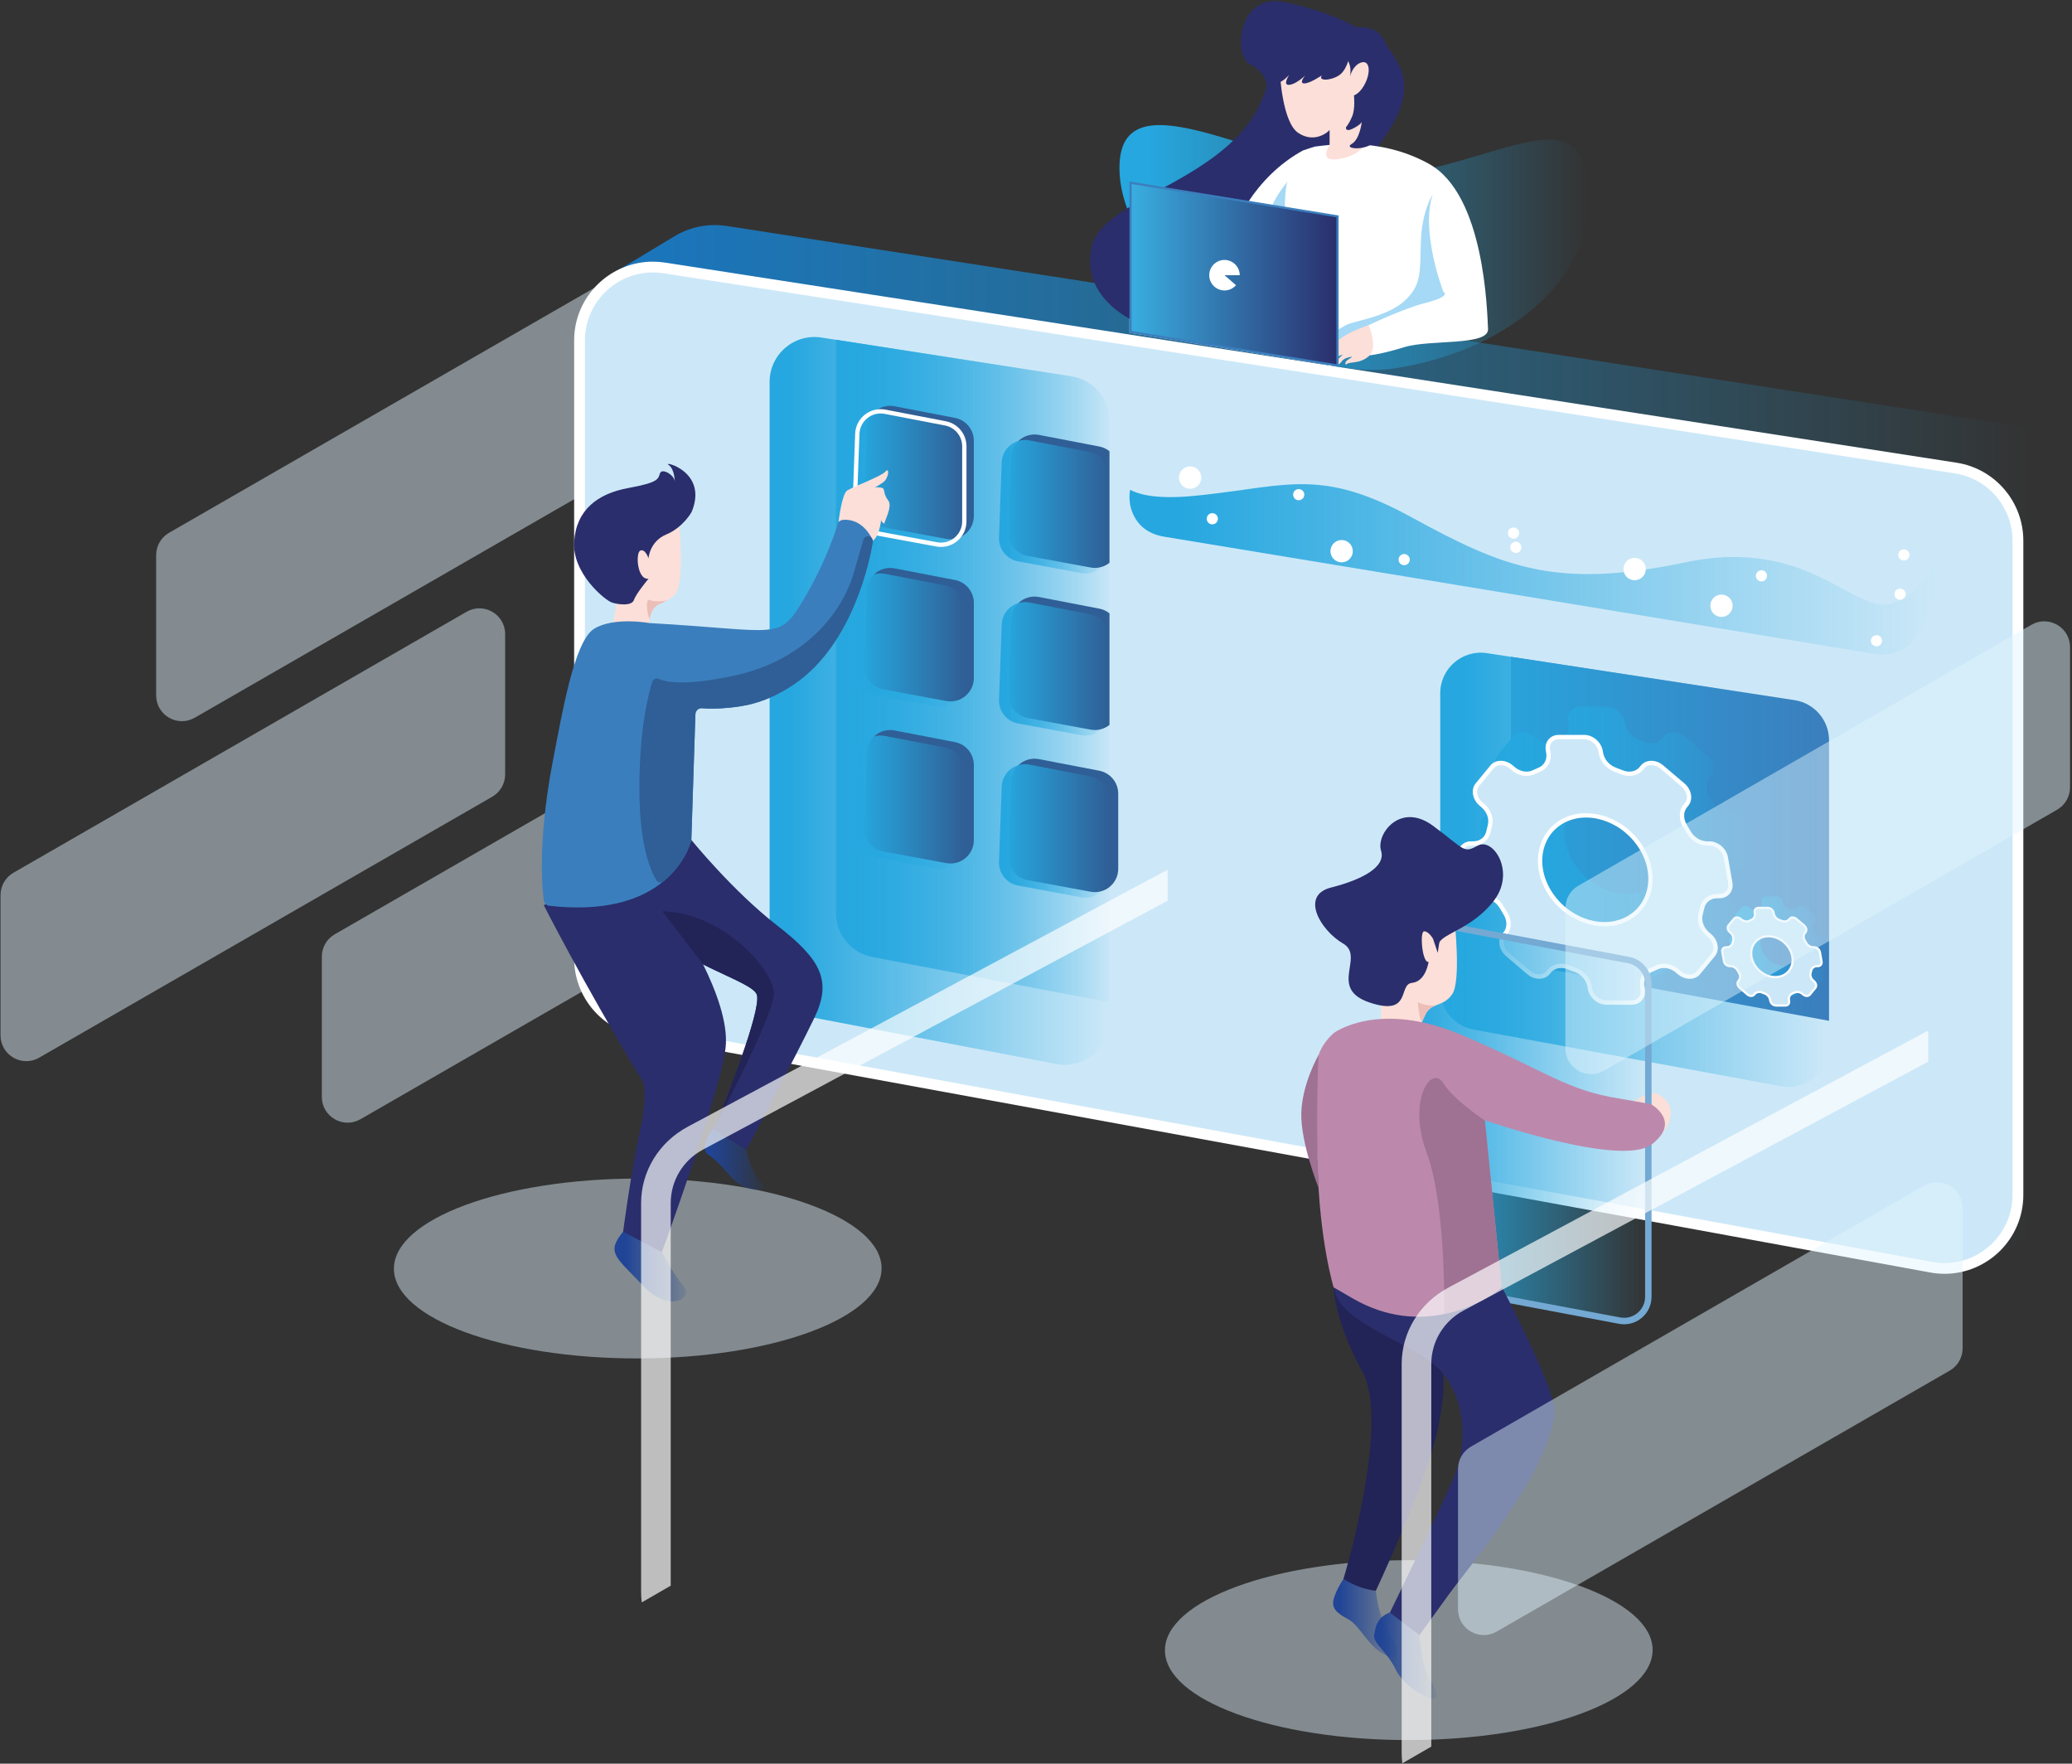 <svg height="817" viewBox="0 0 960 817" width="960" xmlns="http://www.w3.org/2000/svg" xmlns:xlink="http://www.w3.org/1999/xlink"><rect x="0" y="0" width="960" height="817" fill="#333333" stroke="none"/><linearGradient id="a" x1="3.494%" x2="107.905%" y1="50%" y2="50%"><stop offset="0" stop-color="#1b75ba"/><stop offset=".891" stop-color="#26a7df" stop-opacity="0"/></linearGradient><linearGradient id="b"><stop offset=".061" stop-color="#26a7df"/><stop offset=".998" stop-color="#28aae1" stop-opacity="0"/></linearGradient><linearGradient id="c" x1="0%" x2="100%" xlink:href="#b" y1="50%" y2="50%"/><linearGradient id="d" x1="-0%" x2="100%" xlink:href="#b" y1="50%" y2="50%"/><linearGradient id="e" x1=".001%" x2="100.001%" xlink:href="#b" y1="49.998%" y2="49.998%"/><linearGradient id="f"><stop offset=".061" stop-color="#26a7df"/><stop offset=".998" stop-color="#26a7df" stop-opacity="0"/></linearGradient><linearGradient id="g" x1="0%" x2="100%" xlink:href="#f" y1="50%" y2="50%"/><linearGradient id="h" x1="0%" x2="100%" xlink:href="#b" y1="50%" y2="50%"/><linearGradient id="i" x1="0%" x2="99.999%" xlink:href="#b" y1="49.999%" y2="49.999%"/><linearGradient id="j" x1=".001%" x2="100%" xlink:href="#b" y1="50%" y2="50%"/><linearGradient id="k" x1="0%" x2="99.999%" xlink:href="#b" y1="49.999%" y2="49.999%"/><linearGradient id="l" x1=".001%" x2="100%" xlink:href="#b" y1="50%" y2="50%"/><linearGradient id="m" x1="0%" x2="99.999%" xlink:href="#b" y1="49.999%" y2="49.999%"/><linearGradient id="n" x1=".001%" x2="100%" xlink:href="#b" y1="49.999%" y2="49.999%"/><linearGradient id="o" x1="0%" x2="100%" xlink:href="#f" y1="50%" y2="50%"/><linearGradient id="p"><stop offset=".112" stop-color="#204496"/><stop offset=".998" stop-color="#204496" stop-opacity="0"/></linearGradient><linearGradient id="q" x1=".003%" x2="100.002%" xlink:href="#p" y1="50.001%" y2="50.001%"/><linearGradient id="r" x1="-.001%" x2="99.999%" xlink:href="#p" y1="50%" y2="50%"/><linearGradient id="s" x1=".001%" x2="99.999%" xlink:href="#p" y1="50%" y2="50%"/><linearGradient id="t" x1="-.003%" x2="99.999%" xlink:href="#p" y1="50%" y2="50%"/><linearGradient id="u" x1="-0%" x2="99.999%" xlink:href="#b" y1="50%" y2="50%"/><linearGradient id="v" x1="0%" x2="100%" xlink:href="#f" y1="50%" y2="50%"/><linearGradient id="w" x1="-0%" x2="100%" y1="50%" y2="50%"><stop offset="0" stop-color="#39aee1"/><stop offset="1" stop-color="#2a2e6c"/></linearGradient><g fill="none"><g fill="#e1f3fc" opacity=".46" transform="translate(0 124)"><path d="m300.176 87.586-209.936 120.888c-7.957 4.582-17.891-1.161-17.891-10.343v-64.982c0-4.269 2.28-8.213 5.979-10.343l209.936-120.888c7.957-4.582 17.891 1.161 17.891 10.343v64.982c.001 4.269-2.279 8.213-5.979 10.343z"/><path d="m228.07 245.073-209.936 120.888c-7.957 4.582-17.891-1.161-17.891-10.343v-64.982c0-4.269 2.28-8.213 5.979-10.343l209.936-120.888c7.957-4.582 17.891 1.161 17.891 10.343v64.982c0 4.269-2.28 8.213-5.979 10.343z"/><path d="m376.936 273.581-209.936 120.887c-7.957 4.582-17.891-1.161-17.891-10.343v-64.982c0-4.269 2.28-8.213 5.979-10.343l209.936-120.888c7.957-4.582 17.891 1.161 17.891 10.343v64.982c0 4.27-2.28 8.213-5.979 10.344z"/><ellipse cx="295.623" cy="463.527" rx="112.972" ry="41.659" transform="matrix(1 -.001 .001 1 -.602 .385)"/><ellipse cx="652.911" cy="640.205" rx="112.972" ry="41.659" transform="matrix(1 -.001 .001 1 -.832 .849)"/></g><g transform="translate(266 104)"><path d="m669.154 93.385-598.336-92.69c-8.46-1.31-16.6.386-23.437 4.223-.632.355-1.252.73-1.861 1.121l-28.643 17.258 13.674 1.92c-1.213 3.632-1.88 7.526-1.88 11.598v286.205c0 17.648 12.609 32.775 29.969 35.954l598.026 109.486-1.105 11.531 24.77-14.949c11.623-6.026 19.778-18.151 19.778-32.479v-303.058c.001-18.026-13.141-33.36-30.955-36.12z" fill="url(#a)"/><g transform="translate(0 17)"><path d="m634.975 466.575c-2.063 0-4.152-.191-6.208-.567l-598.336-109.543c-16.177-2.962-27.919-17.048-27.919-33.494v-286.205c0-18.78 15.243-34.06 33.978-34.06 1.754 0 3.533.138 5.286.41l598.336 92.69c16.71 2.588 28.839 16.74 28.839 33.649v303.057c-.001 18.783-15.242 34.063-33.976 34.063z" fill="#cce8f8"/><path d="m36.494 5.207c1.624 0 3.272.128 4.899.38l598.336 92.69c7.437 1.152 14.23 4.934 19.127 10.648s7.594 13.006 7.594 20.531v303.057c0 17.403-14.12 31.562-31.475 31.562-1.913 0-3.85-.177-5.758-.526l-598.336-109.543c-14.99-2.744-25.869-15.796-25.869-31.035v-286.205c0-17.4 14.121-31.557 31.48-31.559zm-.004-5c-19.781.002-36.478 16.075-36.478 36.559v286.205c0 17.648 12.609 32.775 29.969 35.953l598.336 109.542c2.244.411 4.469.608 6.659.608 19.717 0 36.475-16.021 36.475-36.562v-303.056c0-18.026-13.142-33.361-30.956-36.12l-598.336-92.69c-1.911-.296-3.802-.439-5.669-.439z" fill="#fff"/></g></g><g transform="translate(667 302)"><path d="m180.43 40.92v129.96l-132-24.32c-8.92-1.65-15.39-9.42-15.39-18.49v-125.81l131.43 20.08c9.18 1.41 15.96 9.3 15.96 18.58z" fill="#3b7ebd"/><path d="m180.43 40.92v141.78c0 11.75-10.65 20.61-22.21 18.49l-142.54-26.27c-8.92-1.64-15.39-9.41-15.39-18.48v-137.3c0-11.51 10.25-20.32 21.63-18.58l11.12 1.7 131.43 20.08c9.18 1.41 15.96 9.3 15.96 18.58z" fill="url(#c)"/><g transform="translate(8 25)"><path d="m137.924 68.648-2.071-11.748c-.713-4.042-4.567-7.318-8.608-7.318l-2.813.968c-3.06 0-4.327-2.882-5.919-5.743-.518-.931-1.061-1.848-1.627-2.752-1.752-2.797-1.773-6.075.013-8.244l.602-.731c2.354-2.858 1.537-7.491-1.825-10.349l-9.772-8.307c-3.362-2.858-7.995-2.858-10.349 0l-.602.731c-1.786 2.169-4.966 2.726-7.986 1.467-.975-.407-1.96-.788-2.953-1.142-3.052-1.088-5.444-3.799-5.983-6.859l-.182-1.031c-.713-4.042-4.567-7.318-8.608-7.318h-11.749c-4.042 0-6.74 3.276-6.027 7.318l.182 1.031c.539 3.06-.897 5.77-3.564 6.859-.868.354-1.718.735-2.55 1.142-2.575 1.259-5.951.703-8.503-1.466l-.86-.731c-3.362-2.858-7.995-2.858-10.349 0l-3.421 4.154-3.421 4.154c-2.354 2.858-1.537 7.491 1.825 10.349l.86.731c2.551 2.169 3.686 5.447 2.92 8.244-.247.904-.466 1.821-.656 2.752-.584 2.86-2.957 4.774-6.017 4.774h-1.031c-4.042 0-6.74 3.276-6.028 7.318l2.071 11.748c.713 4.042 4.567 7.318 8.608 7.318h1.031c3.06 0 6.108 1.914 7.701 4.774.518.931 1.061 1.849 1.627 2.752 1.752 2.797 1.773 6.075-.013 8.244l-.602.731c-2.354 2.858-1.537 7.491 1.825 10.349l4.886 4.154 4.886 4.154c3.362 2.858 7.995 2.858 10.349 0l.602-.731c1.787-2.169 4.966-2.725 7.985-1.467.975.406 1.959.787 2.952 1.141 3.052 1.088 5.444 3.799 5.984 6.859l.182 1.032c.713 4.042 4.567 7.318 8.608 7.318h11.749c4.042 0 6.74-3.276 6.027-7.318l-.182-1.032c-.54-3.06.897-5.771 3.565-6.859.868-.354 1.719-.735 2.55-1.142 2.575-1.259 5.951-.702 8.503 1.467l.859.731c3.362 2.858 7.995 2.858 10.349 0l6.842-8.307c2.354-2.858 1.537-7.491-1.825-10.349l-.86-.731c-2.551-2.169-3.686-5.447-2.92-8.244.247-.904.466-1.821.656-2.752.584-2.86 2.957-4.775 6.017-4.775h1.031c4.043 0 6.742-3.277 6.029-7.318zm-38.973-.852c-.106 2.958-.79 5.718-1.959 8.17-.673 1.413-1.502 2.728-2.48 3.916-.979 1.187-2.106 2.247-3.356 3.17-2.171 1.602-4.724 2.772-7.572 3.399-1.56.343-3.206.528-4.928.528-1.721 0-3.432-.184-5.114-.528-3.069-.627-6.035-1.798-8.771-3.399-1.575-.923-3.076-1.983-4.474-3.17-1.398-1.189-2.69-2.503-3.861-3.916-2.034-2.452-3.692-5.212-4.84-8.169-.63-1.622-1.109-3.301-1.413-5.022s-.416-3.4-.358-5.022c.105-2.959.789-5.717 1.959-8.17.673-1.413 1.501-2.728 2.48-3.916.978-1.188 2.106-2.248 3.356-3.171 2.171-1.602 4.723-2.772 7.572-3.399 1.56-.344 3.207-.528 4.928-.528 1.722 0 3.433.185 5.115.528 3.068.627 6.034 1.798 8.769 3.399 1.575.922 3.076 1.983 4.474 3.171 1.397 1.189 2.689 2.503 3.861 3.916 2.035 2.454 3.691 5.212 4.841 8.17.629 1.621 1.108 3.3 1.412 5.022.304 1.721.417 3.4.359 5.021z" fill="url(#d)"/><g transform="translate(0 13)"><path d="m69.271 124.421c-3.572 0-6.992-2.912-7.624-6.492l-.182-1.031c-.601-3.41-3.203-6.404-6.632-7.627-.964-.344-1.941-.721-2.903-1.122-1.179-.491-2.383-.74-3.58-.74-2.262 0-4.237.885-5.562 2.493l-.603.731c-.945 1.147-2.374 1.778-4.024 1.779-1.718 0-3.46-.677-4.905-1.905l-9.772-8.307c-2.941-2.502-3.704-6.518-1.699-8.952l.601-.73c2.065-2.506 2.101-6.2.09-9.411-.558-.89-1.097-1.801-1.602-2.708-1.788-3.212-5.153-5.288-8.574-5.288h-1.031c-3.572 0-6.992-2.912-7.624-6.492l-2.071-11.748c-.296-1.679.075-3.241 1.046-4.397.944-1.126 2.364-1.747 3.997-1.747h1.031c3.504 0 6.315-2.24 6.996-5.574.187-.91.402-1.814.642-2.688.88-3.213-.391-6.852-3.237-9.271l-.859-.73c-2.942-2.502-3.705-6.518-1.7-8.952l6.843-8.308c.945-1.147 2.374-1.779 4.024-1.779 1.718 0 3.46.677 4.905 1.905l.859.731c1.797 1.527 3.994 2.369 6.188 2.368 1.219 0 2.363-.257 3.401-.765.813-.398 1.65-.772 2.488-1.114 3.111-1.269 4.787-4.467 4.171-7.958l-.182-1.031c-.296-1.68.075-3.242 1.046-4.398.944-1.126 2.364-1.747 3.997-1.747h11.749c3.572 0 6.992 2.912 7.623 6.491l.183 1.032c.601 3.41 3.203 6.404 6.631 7.626.966.344 1.942.722 2.904 1.123 1.179.492 2.383.741 3.581.741 2.262 0 4.236-.886 5.562-2.494l.603-.731c.944-1.147 2.373-1.779 4.024-1.779 1.717 0 3.459.677 4.904 1.905l9.772 8.307c2.942 2.502 3.705 6.518 1.7 8.952l-.602.73c-2.064 2.506-2.1 6.201-.089 9.411.561.896 1.099 1.806 1.6 2.707 1.789 3.213 5.155 5.289 8.575 5.289h1.031c3.572 0 6.992 2.912 7.624 6.492l2.071 11.748c.296 1.679-.075 3.241-1.046 4.397-.944 1.126-2.364 1.747-3.997 1.747h-1.031c-3.505 0-6.316 2.24-6.997 5.574-.182.892-.397 1.797-.642 2.689-.879 3.211.392 6.85 3.238 9.269l.859.73c2.942 2.502 3.705 6.519 1.7 8.952l-6.842 8.307c-.945 1.147-2.375 1.779-4.025 1.779-1.718 0-3.459-.677-4.904-1.905l-.86-.731c-1.796-1.527-3.993-2.368-6.188-2.368-1.218 0-2.361.257-3.4.765-.811.396-1.647.771-2.488 1.114-3.112 1.27-4.788 4.468-4.172 7.959l.182 1.031c.296 1.68-.075 3.241-1.046 4.398-.944 1.126-2.364 1.746-3.997 1.746h-11.749zm-9.415-86.706c-1.75 0-3.479.186-5.143.551-2.94.647-5.615 1.849-7.951 3.571-1.325.978-2.514 2.102-3.534 3.34-1.019 1.235-1.896 2.622-2.61 4.121-1.256 2.635-1.947 5.517-2.056 8.565-.062 1.722.063 3.481.373 5.231.308 1.747.801 3.5 1.465 5.211 1.17 3.012 2.854 5.854 5.003 8.445 1.214 1.466 2.554 2.825 3.983 4.04 1.427 1.212 2.979 2.312 4.615 3.271 2.896 1.695 5.949 2.877 9.076 3.517 1.779.363 3.567.548 5.314.548 1.753 0 3.483-.186 5.143-.551 2.941-.647 5.617-1.849 7.951-3.571 1.323-.977 2.513-2.1 3.534-3.338 1.02-1.24 1.897-2.627 2.61-4.123 1.256-2.631 1.947-5.513 2.056-8.565.062-1.721-.063-3.48-.373-5.23-.308-1.746-.801-3.498-1.464-5.209-1.172-3.014-2.854-5.856-5.004-8.447-1.219-1.47-2.559-2.829-3.982-4.039-1.427-1.213-2.98-2.314-4.617-3.272-2.894-1.694-5.946-2.877-9.074-3.516-1.78-.366-3.569-.55-5.315-.55z" fill="#cce8f8"/><path d="m58.978 2.419c3.057 0 6.097 2.594 6.639 5.665l.182 1.032c.663 3.759 3.521 7.054 7.281 8.395.951.339 1.912.711 2.855 1.104 1.301.543 2.635.818 3.965.818 2.529 0 4.838-1.042 6.334-2.859l.602-.731c.752-.913 1.907-1.415 3.253-1.415 1.481 0 2.993.592 4.257 1.667l9.772 8.307c2.529 2.15 3.236 5.539 1.577 7.554l-.602.731c-2.343 2.844-2.407 6.996-.164 10.577.547.873 1.077 1.769 1.574 2.663 1.962 3.524 5.671 5.802 9.448 5.802h1.031c3.057 0 6.097 2.594 6.639 5.665l2.071 11.748c.244 1.384-.05 2.656-.826 3.581-.752.896-1.899 1.389-3.231 1.389h-1.031c-3.993 0-7.198 2.562-7.977 6.375-.18.88-.39 1.763-.626 2.624-.981 3.585.414 7.626 3.554 10.296l.86.731c2.529 2.15 3.236 5.539 1.576 7.554l-6.842 8.307c-.752.912-1.907 1.415-3.253 1.415-1.481 0-2.993-.592-4.257-1.667l-.859-.731c-1.977-1.681-4.405-2.606-6.837-2.606-1.371 0-2.663.292-3.839.867-.791.387-1.608.752-2.427 1.086-3.558 1.451-5.479 5.091-4.779 9.058l.182 1.032c.244 1.384-.05 2.656-.826 3.581-.752.896-1.899 1.389-3.231 1.389h-11.749c-3.057 0-6.097-2.594-6.639-5.665l-.182-1.032c-.663-3.759-3.521-7.054-7.282-8.395-.952-.34-1.912-.711-2.854-1.103-1.301-.542-2.635-.818-3.965-.818-2.529 0-4.838 1.042-6.334 2.858l-.602.731c-.752.912-1.907 1.415-3.253 1.415-1.48 0-2.992-.592-4.257-1.667l-4.886-4.154-4.886-4.154c-2.529-2.15-3.236-5.538-1.576-7.554l.602-.731c2.343-2.844 2.407-6.996.164-10.577-.547-.874-1.077-1.77-1.575-2.664-1.962-3.524-5.671-5.801-9.448-5.801h-1.031c-3.057 0-6.097-2.594-6.639-5.665l-2.071-11.748c-.244-1.384.049-2.655.826-3.581.752-.896 1.899-1.389 3.232-1.389h1.031c3.993 0 7.198-2.562 7.977-6.374.18-.88.39-1.763.626-2.624.982-3.585-.413-7.626-3.554-10.296l-.86-.731c-2.529-2.15-3.236-5.539-1.576-7.554l3.421-4.154 3.421-4.154c.752-.912 1.907-1.415 3.253-1.415 1.481 0 2.992.592 4.257 1.667l.86.731c1.977 1.681 4.405 2.606 6.837 2.606 1.372 0 2.664-.292 3.84-.867.79-.386 1.607-.752 2.427-1.086 3.558-1.451 5.478-5.091 4.779-9.058l-.182-1.031c-.244-1.384.05-2.656.826-3.581.752-.896 1.899-1.389 3.232-1.389zm9.414 86.706c1.824 0 3.627-.193 5.358-.574 3.079-.678 5.881-1.938 8.329-3.744 1.389-1.026 2.638-2.206 3.713-3.509 1.071-1.302 1.993-2.757 2.74-4.326 1.314-2.756 2.039-5.77 2.153-8.961.063-1.789-.067-3.619-.388-5.439-.319-1.81-.83-3.626-1.517-5.398-1.209-3.114-2.947-6.048-5.165-8.723-1.254-1.512-2.635-2.912-4.105-4.163-1.472-1.251-3.073-2.385-4.759-3.373-2.989-1.75-6.145-2.972-9.38-3.633-1.847-.377-3.703-.568-5.515-.568-1.823 0-3.625.193-5.358.575-3.078.677-5.88 1.936-8.33 3.743-1.392 1.027-2.641 2.208-3.712 3.508-1.072 1.301-1.994 2.757-2.742 4.327-1.315 2.758-2.039 5.773-2.152 8.96-.064 1.79.066 3.62.387 5.44.319 1.81.83 3.626 1.518 5.399 1.209 3.114 2.947 6.048 5.164 8.721 1.252 1.511 2.634 2.912 4.107 4.164 1.471 1.25 3.072 2.384 4.758 3.372 2.989 1.749 6.145 2.972 9.381 3.633 1.847.378 3.702.569 5.515.569m-9.414-88.706h-11.749c-4.042 0-6.74 3.276-6.028 7.318l.182 1.031c.54 3.06-.897 5.77-3.564 6.859-.868.354-1.718.735-2.55 1.141-.911.445-1.922.664-2.962.664-1.899 0-3.892-.728-5.541-2.13l-.86-.731c-1.681-1.429-3.68-2.143-5.552-2.143-1.873 0-3.62.714-4.797 2.143l-3.421 4.154-3.421 4.154c-2.354 2.858-1.537 7.491 1.825 10.349l.86.731c2.551 2.169 3.686 5.447 2.92 8.244-.247.903-.466 1.821-.656 2.752-.584 2.86-2.957 4.774-6.017 4.774h-1.031c-4.042 0-6.74 3.276-6.028 7.318l2.071 11.748c.713 4.042 4.567 7.318 8.608 7.318h1.031c3.06 0 6.108 1.914 7.701 4.774.518.931 1.061 1.849 1.627 2.752 1.752 2.797 1.773 6.075-.013 8.244l-.602.731c-2.354 2.858-1.537 7.491 1.825 10.349l4.886 4.154 4.886 4.154c1.681 1.429 3.68 2.143 5.552 2.143 1.873 0 3.619-.714 4.797-2.143l.602-.731c1.155-1.402 2.891-2.13 4.79-2.13 1.039 0 2.127.218 3.195.663.975.406 1.959.787 2.952 1.141 3.052 1.088 5.444 3.799 5.984 6.859l.182 1.032c.713 4.042 4.567 7.318 8.608 7.318h11.749c4.042 0 6.74-3.276 6.027-7.318l-.182-1.032c-.54-3.06.897-5.771 3.565-6.859.868-.354 1.719-.735 2.55-1.141.911-.445 1.922-.663 2.961-.663 1.899 0 3.892.728 5.541 2.13l.859.731c1.681 1.429 3.68 2.143 5.553 2.143s3.62-.714 4.796-2.143l6.842-8.307c2.354-2.858 1.537-7.491-1.825-10.349l-.86-.731c-2.551-2.169-3.686-5.447-2.92-8.244.247-.904.466-1.821.656-2.752.584-2.86 2.957-4.775 6.017-4.775h1.031c4.042 0 6.74-3.276 6.027-7.318l-2.071-11.748c-.713-4.042-4.567-7.318-8.608-7.318h-1.031c-3.06 0-6.108-1.914-7.701-4.775-.518-.931-1.061-1.848-1.627-2.751-1.752-2.797-1.773-6.075.013-8.244l.602-.731c2.354-2.858 1.537-7.491-1.825-10.349l-9.772-8.307c-1.681-1.429-3.68-2.143-5.552-2.143-1.873 0-3.62.714-4.797 2.143l-.602.731c-1.155 1.402-2.891 2.13-4.79 2.13-1.04 0-2.127-.218-3.195-.664-.975-.407-1.96-.788-2.953-1.142-3.052-1.088-5.444-3.799-5.983-6.859l-.182-1.031c-.709-4.042-4.563-7.318-8.605-7.318zm9.414 86.706c-1.721 0-3.432-.184-5.114-.527-3.069-.627-6.034-1.798-8.771-3.399-1.575-.923-3.076-1.983-4.474-3.17-1.398-1.189-2.69-2.503-3.861-3.916-2.034-2.452-3.692-5.212-4.84-8.169-.63-1.622-1.109-3.301-1.413-5.022-.303-1.721-.416-3.4-.358-5.022.105-2.959.789-5.717 1.959-8.17.673-1.413 1.501-2.728 2.48-3.916.978-1.188 2.106-2.248 3.356-3.171 2.171-1.602 4.723-2.772 7.572-3.399 1.56-.343 3.207-.528 4.928-.528 1.722 0 3.433.185 5.115.528 3.068.627 6.034 1.798 8.769 3.399 1.575.922 3.076 1.983 4.474 3.171 1.397 1.189 2.689 2.503 3.861 3.916 2.035 2.453 3.691 5.212 4.841 8.17.629 1.621 1.108 3.3 1.412 5.022.303 1.721.416 3.401.359 5.021-.106 2.958-.79 5.718-1.959 8.17-.673 1.413-1.502 2.728-2.48 3.916-.979 1.187-2.106 2.247-3.356 3.17-2.171 1.602-4.724 2.772-7.572 3.399-1.559.343-3.205.527-4.928.527z" fill="#fff"/></g></g><g transform="translate(130 113)"><path d="m51.265 25.484-.766-4.346c-.264-1.495-1.689-2.707-3.184-2.707l-1.041.358c-1.132 0-1.601-1.066-2.19-2.124-.192-.344-.392-.684-.602-1.018-.648-1.035-.656-2.247.005-3.05l.223-.27c.871-1.057.568-2.771-.675-3.828l-3.615-3.073c-1.244-1.057-2.958-1.057-3.828 0l-.223.27c-.661.802-1.837 1.008-2.954.543-.361-.15-.725-.291-1.093-.422-1.129-.403-2.014-1.405-2.213-2.537l-.067-.382c-.264-1.495-1.689-2.707-3.184-2.707h-4.346c-1.495 0-2.493 1.212-2.23 2.707l.067.382c.2 1.132-.332 2.135-1.319 2.537-.321.131-.636.272-.943.422-.953.466-2.202.26-3.146-.542l-.318-.27c-1.244-1.057-2.958-1.057-3.828 0l-1.266 1.537-1.266 1.537c-.871 1.057-.568 2.771.675 3.828l.318.27c.944.802 1.364 2.015 1.08 3.05-.092.334-.173.674-.243 1.018-.216 1.058-1.094 1.766-2.226 1.766h-.381c-1.495 0-2.493 1.212-2.23 2.707l.766 4.346c.264 1.495 1.689 2.707 3.184 2.707h.381c1.132 0 2.26.708 2.849 1.766.192.344.393.684.602 1.018.648 1.035.656 2.247-.005 3.05l-.223.27c-.871 1.057-.568 2.771.675 3.828l1.807 1.537 1.808 1.537c1.244 1.057 2.958 1.057 3.828 0l.223-.27c.661-.802 1.837-1.008 2.954-.543.361.15.725.291 1.092.422 1.129.403 2.014 1.405 2.214 2.537l.067.382c.264 1.495 1.689 2.707 3.184 2.707h4.346c1.495 0 2.493-1.212 2.23-2.707l-.067-.382c-.2-1.132.332-2.135 1.319-2.537.321-.131.636-.272.943-.422.953-.466 2.202-.26 3.145.543l.318.27c1.244 1.057 2.958 1.057 3.828 0l2.531-3.073c.871-1.057.569-2.771-.675-3.828l-.318-.27c-.944-.802-1.364-2.015-1.08-3.05.092-.334.173-.674.243-1.018.216-1.058 1.094-1.766 2.226-1.766h.381c1.499-.002 2.497-1.214 2.233-2.71zm-14.417-.315c-.039 1.094-.292 2.115-.725 3.022-.249.523-.556 1.009-.917 1.449-.362.439-.779.831-1.242 1.173-.803.592-1.748 1.026-2.801 1.258-.577.127-1.186.195-1.823.195s-1.27-.068-1.892-.195c-1.135-.232-2.232-.665-3.245-1.258-.583-.341-1.138-.734-1.655-1.173-.517-.44-.995-.926-1.428-1.449-.753-.907-1.366-1.928-1.791-3.022-.233-.6-.41-1.221-.523-1.858s-.154-1.258-.133-1.858c.039-1.095.292-2.115.725-3.022.249-.523.555-1.009.917-1.449s.779-.832 1.241-1.173c.803-.592 1.747-1.026 2.801-1.257.577-.127 1.186-.195 1.823-.195s1.27.068 1.892.195c1.135.232 2.232.665 3.244 1.257.583.341 1.138.733 1.655 1.173s.995.926 1.428 1.449c.753.908 1.366 1.928 1.791 3.022.233.6.41 1.221.522 1.858.115.637.157 1.259.136 1.858z" fill="url(#e)"/><g transform="translate(0 5)"><path d="m25.868 45.796c-1.262 0-2.469-1.029-2.692-2.294l-.067-.382c-.229-1.307-1.227-2.453-2.538-2.921-.359-.128-.715-.267-1.067-.413-.452-.188-.914-.284-1.374-.284-.877 0-1.644.345-2.158.97l-.223.271c-.325.394-.818.61-1.389.61-.604 0-1.219-.239-1.729-.674l-3.615-3.073c-1.035-.88-1.311-2.283-.613-3.129l.223-.271c.8-.97.816-2.396.043-3.633-.206-.327-.401-.659-.59-.997-.684-1.228-1.974-2.021-3.285-2.021h-.381c-1.262 0-2.469-1.029-2.692-2.294l-.767-4.346c-.103-.583.024-1.123.358-1.521.324-.387.814-.6 1.379-.6h.382c1.36 0 2.451-.871 2.716-2.167.067-.332.146-.661.235-.984.338-1.238-.147-2.637-1.238-3.563l-.318-.271c-1.035-.88-1.31-2.284-.613-3.13l2.531-3.073c.324-.394.818-.611 1.389-.611.604 0 1.219.239 1.729.674l.318.271c.688.585 1.53.907 2.373.907.471 0 .914-.1 1.316-.296.298-.146.602-.282.913-.409 1.208-.493 1.859-1.733 1.621-3.087l-.067-.381c-.103-.583.024-1.123.358-1.521.324-.387.814-.6 1.379-.6h4.347c1.262 0 2.469 1.029 2.692 2.294l.067.381c.229 1.307 1.226 2.454 2.537 2.921.358.128.715.266 1.068.413.452.188.915.284 1.375.284.876 0 1.643-.345 2.157-.97l.223-.27c.325-.394.818-.611 1.389-.611.604 0 1.219.239 1.729.674l3.615 3.073c1.035.88 1.31 2.284.613 3.129l-.223.271c-.8.97-.816 2.396-.043 3.633.206.327.401.658.59.996.684 1.229 1.974 2.022 3.285 2.022h.381c1.262 0 2.469 1.029 2.692 2.294l.767 4.346c.103.583-.024 1.123-.358 1.521-.324.387-.814.6-1.379.6h-.382c-1.36 0-2.451.871-2.716 2.167-.067.332-.146.661-.235.984-.338 1.237.148 2.636 1.238 3.563l.318.271c1.035.88 1.311 2.283.613 3.129l-2.531 3.073c-.324.394-.817.61-1.389.61-.604 0-1.219-.238-1.729-.673l-.318-.271c-.688-.585-1.53-.907-2.374-.907-.471 0-.913.1-1.314.296-.299.146-.603.282-.913.409-1.21.493-1.861 1.734-1.622 3.087l.067.382c.103.583-.024 1.122-.358 1.521-.324.387-.814.6-1.38.6h-4.346zm-3.482-32.075c-.656 0-1.307.069-1.931.207-1.104.242-2.11.694-2.99 1.343-.5.369-.947.792-1.331 1.257-.385.468-.715.99-.982 1.553-.472.989-.732 2.072-.773 3.22-.022.644.024 1.304.141 1.962.114.652.299 1.31.549 1.952.438 1.128 1.067 2.191 1.871 3.16.457.551.958 1.059 1.49 1.51.533.454 1.114.866 1.727 1.224 1.083.635 2.226 1.077 3.396 1.316.668.136 1.338.205 1.991.205.656 0 1.307-.069 1.931-.207 1.105-.243 2.111-.695 2.99-1.344.497-.366.945-.789 1.331-1.257.384-.468.715-.989.982-1.552.472-.989.732-2.072.773-3.22.022-.644-.024-1.304-.141-1.962-.116-.657-.301-1.314-.549-1.952-.438-1.128-1.067-2.191-1.871-3.16-.453-.547-.954-1.056-1.489-1.511-.53-.451-1.111-.862-1.727-1.224-1.085-.635-2.228-1.077-3.397-1.315-.668-.136-1.338-.205-1.991-.205z" fill="#cce8f8"/><path d="m22.061 1.053c1.013 0 2.02.861 2.2 1.881l.067.382c.261 1.481 1.385 2.779 2.862 3.306.351.125.699.26 1.043.404.513.214 1.04.322 1.567.322 1.014 0 1.941-.42 2.544-1.152l.222-.27c.228-.277.584-.429 1.003-.429.479 0 .992.202 1.406.555l3.615 3.073c.814.692 1.066 1.805.551 2.431l-.223.27c-.925 1.123-.957 2.817-.08 4.216.2.32.392.644.576.974.771 1.385 2.232 2.28 3.723 2.28h.381c1.013 0 2.02.861 2.2 1.881l.766 4.346c.077.435-.012.83-.249 1.113-.228.271-.582.421-.996.421h-.381c-1.604 0-2.892 1.031-3.206 2.566-.066.321-.142.642-.228.954-.39 1.423.159 3.023 1.397 4.076l.318.27c.814.692 1.066 1.805.551 2.431l-2.531 3.073c-.307.373-.76.429-1.003.429-.486 0-.985-.197-1.406-.555l-.318-.27c-.778-.662-1.736-1.026-2.698-1.026-.547 0-1.063.117-1.535.347-.287.14-.584.273-.882.395-1.432.584-2.207 2.046-1.926 3.637l.067.381c.077.435-.012.83-.249 1.112-.228.271-.582.421-.996.421h-4.346c-1.013 0-2.02-.861-2.2-1.881l-.067-.382c-.261-1.481-1.385-2.779-2.862-3.306-.351-.125-.699-.26-1.043-.403-.513-.214-1.04-.322-1.567-.322-1.014 0-1.941.42-2.544 1.152l-.223.27c-.307.373-.76.429-1.003.429-.479 0-.991-.202-1.406-.555l-1.808-1.537-1.807-1.537c-.814-.692-1.066-1.805-.551-2.431l.223-.27c.925-1.122.957-2.817.08-4.216-.2-.32-.392-.644-.576-.974-.771-1.385-2.232-2.28-3.722-2.28h-.381c-1.013 0-2.02-.861-2.2-1.881l-.766-4.346c-.077-.435.012-.83.249-1.113.228-.271.582-.421.996-.421h.381c1.604 0 2.892-1.031 3.206-2.566.066-.321.142-.642.228-.954.39-1.423-.159-3.023-1.397-4.076l-.318-.27c-.814-.692-1.066-1.805-.551-2.431l1.266-1.537 1.266-1.537c.307-.373.76-.429 1.003-.429.486 0 .985.197 1.406.555l.318.271c.778.662 1.736 1.026 2.698 1.026.547 0 1.064-.117 1.535-.347.288-.141.584-.273.882-.395 1.432-.584 2.206-2.046 1.926-3.637l-.067-.382c-.077-.435.012-.83.249-1.113.228-.271.582-.421.996-.421h4.345m3.482 32.078c.694 0 1.379-.074 2.038-.219 1.175-.259 2.245-.74 3.18-1.43.531-.392 1.009-.843 1.42-1.342.41-.498.762-1.055 1.048-1.654.502-1.052.778-2.201.822-3.418.024-.68-.025-1.376-.147-2.067-.121-.686-.314-1.374-.575-2.046-.458-1.178-1.115-2.288-1.953-3.299-.473-.571-.995-1.1-1.55-1.572-.556-.473-1.161-.901-1.798-1.274-1.13-.662-2.324-1.124-3.549-1.374-.7-.143-1.404-.216-2.092-.216-.693 0-1.379.074-2.038.219-1.175.258-2.244.739-3.18 1.429-.532.392-1.01.844-1.419 1.342-.41.497-.763 1.054-1.048 1.654-.502 1.053-.778 2.203-.821 3.417-.024.68.025 1.376.147 2.067.121.686.314 1.375.575 2.046.457 1.178 1.114 2.288 1.953 3.298.473.571.995 1.1 1.551 1.573.556.472 1.16.9 1.797 1.274 1.13.662 2.325 1.124 3.55 1.374.697.145 1.401.218 2.089.218m-3.482-33.076h-4.346c-1.495 0-2.493 1.212-2.23 2.707l.067.382c.2 1.132-.332 2.135-1.319 2.537-.321.131-.635.272-.943.422-.337.165-.711.245-1.096.245-.703 0-1.44-.269-2.05-.788l-.318-.27c-.622-.529-1.361-.793-2.054-.793s-1.339.264-1.774.793l-1.266 1.537-1.266 1.537c-.871 1.057-.568 2.771.675 3.828l.318.27c.944.802 1.364 2.015 1.08 3.05-.092.334-.173.674-.243 1.018-.216 1.058-1.094 1.766-2.226 1.766h-.381c-1.495 0-2.493 1.212-2.23 2.707l.766 4.346c.264 1.495 1.689 2.707 3.184 2.707h.381c1.132 0 2.26.708 2.849 1.766.192.344.393.684.602 1.018.648 1.035.656 2.247-.005 3.05l-.223.27c-.871 1.057-.569 2.771.675 3.828l1.807 1.537 1.808 1.537c.622.529 1.361.793 2.054.793s1.339-.264 1.774-.793l.223-.27c.427-.518 1.07-.788 1.772-.788.385 0 .787.081 1.182.245.361.15.725.291 1.092.422 1.129.403 2.014 1.405 2.214 2.537l.067.382c.264 1.495 1.689 2.707 3.184 2.707h4.346c1.495 0 2.493-1.212 2.23-2.707l-.067-.382c-.2-1.132.332-2.135 1.319-2.537.321-.131.636-.272.943-.422.337-.165.711-.245 1.095-.245.703 0 1.44.269 2.05.788l.318.27c.622.529 1.361.793 2.054.793s1.339-.264 1.774-.793l2.531-3.073c.871-1.057.569-2.771-.675-3.828l-.318-.27c-.944-.802-1.364-2.015-1.08-3.05.092-.334.173-.674.243-1.018.216-1.058 1.094-1.766 2.226-1.766h.381c1.495 0 2.493-1.212 2.23-2.707l-.766-4.346c-.264-1.495-1.689-2.707-3.184-2.707h-.381c-1.132 0-2.26-.708-2.849-1.766-.192-.344-.392-.684-.602-1.018-.648-1.035-.656-2.247.005-3.05l.223-.27c.871-1.057.569-2.771-.675-3.828l-3.615-3.073c-.622-.529-1.361-.793-2.054-.793s-1.339.264-1.775.793l-.223.27c-.427.519-1.07.788-1.772.788-.385 0-.787-.081-1.182-.245-.361-.15-.725-.291-1.092-.422-1.129-.403-2.014-1.405-2.213-2.537l-.067-.382c-.262-1.497-1.687-2.709-3.182-2.709zm3.482 32.076c-.637 0-1.27-.068-1.892-.195-1.135-.232-2.232-.665-3.245-1.258-.583-.341-1.138-.734-1.655-1.173-.517-.44-.995-.926-1.428-1.449-.753-.907-1.366-1.928-1.79-3.022-.233-.6-.41-1.221-.523-1.858-.112-.637-.154-1.258-.132-1.858.039-1.095.292-2.115.725-3.022.249-.523.555-1.009.917-1.449s.779-.832 1.241-1.173c.803-.592 1.747-1.026 2.801-1.257.577-.127 1.186-.195 1.823-.195s1.27.068 1.892.195c1.135.232 2.232.665 3.244 1.257.583.341 1.138.733 1.655 1.173s.995.926 1.428 1.449c.753.908 1.366 1.928 1.791 3.022.233.6.41 1.221.522 1.858s.154 1.258.133 1.857c-.039 1.094-.292 2.115-.725 3.022-.249.523-.555 1.009-.917 1.449-.362.439-.779.831-1.242 1.173-.803.592-1.748 1.026-2.801 1.258-.576.128-1.185.196-1.822.196z" fill="#fff"/></g></g></g><g transform="translate(356.58 156.111)"><path d="m161.52 211.549v34.79c0 3.46-1.6 6.48-4.05 8.44v53.41l-109.87-20.97c-9.8-1.87-16.89-10.44-16.89-20.42v-265.51l109.15 16.92c10.13 1.57 17.61 10.29 17.61 20.55v164.35c2.49 2 4.05 5.07 4.05 8.44z" fill="url(#g)"/><path d="m157.47 38.759v277.57c0 13.05-11.88 22.87-24.7 20.43l-115.87-22.12c-9.8-1.87-16.9-10.45-16.9-20.43v-273.4c0-12.76 11.38-22.51 23.98-20.56l6.73 1.04 109.15 16.92c10.13 1.57 17.61 10.29 17.61 20.55z" fill="url(#h)"/></g><g transform="translate(395 187)"><path d="m19.471 1.191 27.952 5.38c5.094.98 8.775 5.438 8.775 10.625v34.797c0 6.763-6.135 11.869-12.786 10.64l-29.207-5.397c-5.276-.975-9.04-5.668-8.847-11.03l1.255-34.78c.24-6.634 6.34-11.49 12.858-10.235z" fill="#2f5f96"/><path d="m15.061 3.735 27.952 5.38c5.094.98 8.775 5.438 8.775 10.625v34.797c0 6.763-6.135 11.869-12.786 10.64l-29.207-5.397c-5.276-.975-9.04-5.668-8.847-11.03l1.255-34.78c.239-6.634 6.34-11.49 12.858-10.235z" fill="url(#i)" stroke="#fff" stroke-width="2"/></g><g transform="translate(462 201)"><path d="m52.05 8.03v51.67c-1.09.88-2.36 1.54-3.72 1.94-1.57.47-3.28.58-5.02.26l-29.21-5.39c-5.27-.98-9.04-5.67-8.84-11.03l1.25-34.78c.11-2.97 1.39-5.59 3.36-7.45 2.43-2.31 5.9-3.48 9.5-2.79l27.95 5.38c1.78.34 3.39 1.11 4.73 2.19z" fill="#2f5f96"/><path d="m14.959 3.006 27.952 5.38c5.094.98 8.775 5.438 8.775 10.625v34.797c0 6.763-6.135 11.869-12.786 10.64l-29.207-5.397c-5.276-.975-9.04-5.668-8.847-11.03l1.255-34.78c.239-6.633 6.34-11.489 12.858-10.235z" fill="url(#j)"/></g><g transform="translate(395 263)"><path d="m19.471.285 27.952 5.38c5.094.98 8.775 5.438 8.775 10.625v34.797c0 6.763-6.135 11.869-12.786 10.64l-29.207-5.397c-5.276-.975-9.04-5.668-8.847-11.03l1.255-34.78c.24-6.634 6.34-11.49 12.858-10.235z" fill="#2f5f96"/><path d="m15.061 2.829 27.952 5.38c5.094.98 8.775 5.438 8.775 10.625v34.797c0 6.763-6.135 11.869-12.786 10.64l-29.207-5.397c-5.276-.975-9.04-5.668-8.847-11.03l1.255-34.78c.239-6.634 6.34-11.49 12.858-10.235z" fill="url(#k)"/></g><g transform="translate(462 276)"><path d="m52.05 8.13v51.66c-1.09.88-2.36 1.55-3.73 1.95-1.56.47-3.27.58-5.01.26l-29.21-5.4c-5.27-.97-9.04-5.67-8.84-11.03l1.25-34.78c.11-2.97 1.39-5.58 3.36-7.45 2.43-2.31 5.9-3.48 9.5-2.78l27.95 5.38c1.78.34 3.39 1.11 4.73 2.19z" fill="#2f5f96"/><path d="m14.959 3.1 27.952 5.38c5.094.98 8.775 5.438 8.775 10.625v34.797c0 6.763-6.135 11.869-12.786 10.64l-29.207-5.397c-5.276-.975-9.04-5.668-8.847-11.03l1.255-34.78c.239-6.633 6.34-11.489 12.858-10.235z" fill="url(#l)"/></g><g transform="translate(395 338)"><path d="m19.471.379 27.952 5.38c5.094.98 8.775 5.438 8.775 10.625v34.797c0 6.763-6.135 11.869-12.786 10.64l-29.207-5.397c-5.276-.975-9.04-5.668-8.847-11.03l1.255-34.78c.24-6.633 6.34-11.489 12.858-10.235z" fill="#2f5f96"/><path d="m15.061 2.923 27.952 5.38c5.094.98 8.775 5.438 8.775 10.625v34.797c0 6.763-6.135 11.869-12.786 10.64l-29.207-5.397c-5.276-.975-9.04-5.668-8.847-11.03l1.255-34.78c.239-6.633 6.34-11.489 12.858-10.235z" fill="url(#m)"/></g><g transform="translate(462 351)"><path d="m56.1 16.66v34.79c0 3.46-1.6 6.48-4.05 8.44-1.09.88-2.36 1.54-3.72 1.94-1.57.47-3.28.58-5.02.26l-29.21-5.39c-5.27-.98-9.04-5.67-8.84-11.03l1.25-34.78c.11-2.98 1.39-5.6 3.37-7.46 2.43-2.3 5.9-3.47 9.49-2.78l27.95 5.38c1.78.34 3.39 1.11 4.73 2.19 2.49 2 4.05 5.07 4.05 8.44z" fill="#2f5f96"/><path d="m14.959 3.195 27.952 5.38c5.094.98 8.775 5.438 8.775 10.625v34.797c0 6.763-6.135 11.869-12.786 10.64l-29.207-5.397c-5.276-.975-9.04-5.668-8.847-11.03l1.255-34.78c.239-6.634 6.34-11.49 12.858-10.235z" fill="url(#n)"/></g><g transform="translate(523 201)"><path d="m374.43 73.9c-2.15 5.7-4.87 11.76-7.33 16.97-3.8 8.02-12.45 12.56-21.2 11.11l-329.45-54.35c-8.37-1.38-12.66-5.97-14.76-11.18-1.4-3.46-1.7-7.11-1.08-10.58 5 2.69 13.88 4.34 29.47 2.85 1.54-.15 3.04-.3 4.51-.46 39-4.25 54.82-12.35 96.05 10.17 42.79 23.37 67.17 33.72 127.3 21.05 60.14-12.66 79.73 28.08 98.58 17.96 9.54-5.12 14.26-11.75 16.61-17.05 2.47 3.99 3.02 8.98 1.3 13.51z" fill="url(#o)"/><path d="m374.43 73.9c-2.15 5.7-4.87 11.76-7.33 16.97-3.8 8.02-12.45 12.56-21.2 11.11l-329.45-54.35c-8.37-1.38-12.66-5.97-14.76-11.18-1.4-3.46-1.7-7.11-1.08-10.58 1.02-5.76 4.59-11.03 9.96-14.12l13.66-7.89c.38-.22.78-.42 1.19-.57 8.63-3.37 15.21-3.36 19.81-2.34 3.6.79 4.27 5.63 1.04 7.39-6.54 3.54-4.54 4.33-4.54 4.33s273.72 44.34 294.57 46.95c10.95 1.37 14.36-2.01 15.12-5.52.8-3.65 4.86-5.55 8.27-4.03 4.1 1.83 7.66 4.39 10.5 6.86 1.17 1.02 2.15 2.19 2.94 3.46 2.47 3.99 3.02 8.98 1.3 13.51z" fill="url(#o)"/><g fill="#fff"><circle cx="274.6" cy="79.606" r="5.175"/><circle cx="234.357" cy="62.612" r="5.175"/><circle cx="98.612" cy="54.328" r="5.175"/><circle cx="28.407" cy="20.231" r="5.175"/><ellipse cx="38.691" cy="39.337" rx="2.587" ry="2.589" transform="matrix(.236 -.972 .972 .236 -8.674 67.637)"/><ellipse cx="78.737" cy="28.177" rx="2.587" ry="2.589" transform="matrix(.236 -.972 .972 .236 32.753 98.027)"/><ellipse cx="127.607" cy="58.296" rx="2.587" ry="2.589" transform="matrix(.236 -.972 .972 .236 40.809 168.514)"/><ellipse cx="178.28" cy="46.008" rx="2.587" ry="2.589" transform="matrix(.236 -.972 .972 .236 91.449 208.368)"/><ellipse cx="179.332" cy="52.639" rx="2.587" ry="2.589" transform="matrix(.236 -.972 .972 .236 85.809 214.454)"/><ellipse cx="293.173" cy="65.861" rx="2.587" ry="2.589" transform="matrix(.236 -.972 .972 .236 159.902 335.168)"/><ellipse cx="346.483" cy="95.947" rx="2.587" ry="2.589" transform="matrix(.236 -.972 .972 .236 171.38 409.946)"/><ellipse cx="359.178" cy="56.205" rx="2.587" ry="2.589" transform="matrix(.236 -.972 .972 .236 219.692 391.931)"/><ellipse cx="357.417" cy="74.407" rx="2.587" ry="2.589" transform="matrix(.236 -.972 .972 .236 200.661 404.12)"/></g></g><g transform="translate(251 214)"><path d="m137.58 27.211s1.484-12.363 3.927-13.992 15.801-6.516 17.756-8.796c1.955-2.281 1.629 3.095-1.14 5.05s-3.747 2.281-3.747 2.281 2.932-.163 3.747.489c.814.652.208 2.769 2.384 5.538s-1.733 9.448-1.733 10.751c0 0-2.281-.652-1.303-3.421 0 0-.618 8.899-3.974 11.291s-13.293-4.287-13.293-4.287z" fill="#fcdfd8"/><g transform="translate(33 307)"><path d="m19.932 53.567s-7.044-13.9-15.224-3.999-3.115 11.818 9.048 24.849c12.163 13.032 24.326 6.081 18.75 0s-12.574-20.85-12.574-20.85z" fill="url(#q)"/><path d="m68.49 26.635c-4.778-4.561-7.167-16.724-7.167-16.724l-13.766-9.549c-6.381 7.392-5.565 12.372-3.61 13.458s3.909 2.606 11.077 10.643 18.244 6.733 13.466 2.172z" fill="url(#r)"/></g><path d="m126.337 257.445c-8.12 16.9-31.58 61.3-31.58 61.3l-14.99-9.46s.29-.71.81-1.99c0-.01 0-.01 0-.01 4-9.84 21.18-52.93 19.12-60.37-.97-3.49-10.51-7.11-21.67-12.54-1.01-.49-2.04-1-3.07-1.53-.07-.03-.13-.07-.2-.1 5.58 11.28 11.79 26.96 10.41 38.72-2.43 20.58-29.51 94.56-29.51 94.56l-17.95-9.46s3.29-25.8 7.92-47.28c4.63-21.47 0-24.15 0-24.15-27.1-45.03-44.7-79.86-44.7-79.86l39.34-14.16c-.9-27.59 29.04-16.03 29.04-16.03s19.2 23.7 39.78 39.65c20.59 15.941 25.37 25.821 17.25 42.71z" fill="#2a2e6c"/><path d="m107.567 246.976c-.85 10.47-26.2 58.84-26.99 60.35-.01-.01-.01-.02 0-.03 0-.01 0-.01 0-.01 4-9.84 21.18-52.93 19.12-60.37-.97-3.49-10.51-7.11-21.67-12.54-1.01-.49-2.04-1-3.07-1.53-8.89-11.26-19.08-24.75-19.08-24.75 28.89.87 52.56 28.24 51.69 38.88z" fill="#222357"/><path d="m63.272 24.765s-17.81-4.34-24.37 21.29c-1.57 6.133-2.605 11.06-3.279 15.024-.25.02-.462.431-.588 1.479-.55 4.561-2.383 14.769-2.383 14.769l5.092-.709v-.003l12.069.71s-.17-2.11.23-4.54c.24-1.47.69-3.05 1.51-4.36 1.69-2.71 3.25-2.39 6.52-4.26.93-.54 2-1.25 3.25-2.26 5.649-4.56 1.949-37.14 1.949-37.14z" fill="#fcdfd8"/><path d="m153.352 37.325c-1.08 6.61-8.68 46.84-36.44 65.65-12.85 8.7-22.84 10.16-30.46 10.91-5.47.54-9.64.41-12.2.2-.58-.05-1.13.08-1.6.35-.84.46-1.42 1.34-1.45 2.37l-.05 1.62-1.83 56.36c-.01.21-.04.41-.09.61-.5 1.89-3.61 12.15-14.73 20.35-9.71 7.16-25.53 12.76-51.05 9.84-1.43-.16-2.52-1.37-2.52-2.81 0 0-3.79-23.15 4.35-64.96 4.14-21.24 9.73-54.73 18.9-60.49 9.17-5.75 25.74-2.69 25.74-2.69 60.69 3.36 59.79 8.63 71.55-11.2 9.59-16.16 14.25-30.04 15.64-34.62.33-1.09 1.27-1.87 2.4-1.99 2.45-.24 6.86.13 10.8 4.66.96 1.1 1.9 2.45 2.77 4.1.28.53.37 1.15.27 1.74z" fill="#3b7ebd"/><path d="m69.466 23.137s-3.909 7.167-11.729 10.425c-7.819 3.258-8.263 11.077-8.263 11.077s-1.511-4.561-3.792-3.584-1.539 13.683 3.792 13.032c0 0-5.746 6.842-6.724 9.774s-6.842 2.281-10.099 1.303c-3.258-.977-18.617-13.585-17.64-28.245.977-14.661 10.798-22.252 25.133-24.859 14.335-2.606 13.683-4.235 14.661-6.842.977-2.606 6.842.977 6.842 3.91 0 0 0-5.864-2.932-7.819-2.932-1.954 18.57 2.932 10.751 21.828z" fill="#2a2e6c"/><path d="m58.072 64.165c-3.27 1.87-4.83 1.55-6.52 4.26-.82 1.31-1.27 2.89-1.51 4.36-1.21-1.83-2.24-9.92.04-8.84 1.98.94 5.52.61 7.99.22z" fill="#ebbeb8"/><path d="m153.082 35.585c-.009-.017-.017-.033-.026-.049-.918-1.732-3.5-1.422-4.043.462l-4.291 14.908c-5.59 19.42-23.24 41.19-55.82 48.14-22.241 4.744-31.219 3.011-34.677 1.433-1.201-.548-2.6.081-2.999 1.339-1.953 6.155-6.142 22.687-5.973 50.877.137 24.297 4.754 35.935 7.857 41.027.695 1.14 2.247 1.402 3.277.553 9.593-7.911 12.375-17.102 12.845-18.88.05-.2.08-.4.09-.61l1.827-56.36h.003l.05-1.62c.03-1.03.61-1.91 1.45-2.37.47-.27 1.02-.4 1.6-.35 2.56.21 6.73.34 12.2-.2 7.62-.75 17.61-2.21 30.46-10.91 27.76-18.81 35.36-59.04 36.44-65.65.1-.59.01-1.21-.27-1.74z" fill="#2f5f96"/></g><g transform="translate(602 378)"><g transform="translate(15 351)"><path d="m40.66 28.426s1.303 16.127 4.887 20.851 4.561 8.959 1.303 8.633-13.683-6.027-17.267-13.683-10.588-12.217-9.937-15.801c.652-3.584 1.14-10.099 11.403-11.403 10.262-1.303 9.611 11.403 9.611 11.403" fill="url(#s)"/><path d="m20.461 7.901s.94 11.403 5.927 19.222 7.25 13.781-.804 10.8c-8.055-2.981-12.29-13.732-17.665-16.664-5.376-2.932-8.145-5.05-7.005-9.448s4.724-10.099 6.027-11.077 13.52 7.167 13.52 7.167" fill="url(#t)"/></g><path d="m168.347 146.593s6.118-6.298 2.643-13.465c0 0-3.584-5.321-7.819-4.778s-8.796 4.344-8.796 4.344z" fill="#fcdfd8"/><path d="m148.397 233.767-92.576-17.422c-5.307-.999-9.152-5.634-9.152-11.035v-144.953c0-7.034 6.393-12.336 13.306-11.035l92.576 17.422c5.307.999 9.152 5.634 9.152 11.035v144.953c-.001 7.034-6.394 12.336-13.306 11.035z" fill="url(#u)" stroke="#73a9d3" stroke-width="3"/><path d="m15.913 218.37s.326 15.427 13.357 39.21c13.032 23.783-8.796 95.783-8.796 95.783s6.19 4.561 14.986 5.538c0 0 24.109-51.475 28.995-76.235s.977-29.973 0-35.185-48.542-29.111-48.542-29.111z" fill="#222357"/><path d="m87.888 206.909s31.322 57.594 30.324 69.567c-2.281 27.366-40.398 72.326-48.869 84.054s-13.683 18.896-13.683 18.896l-13.683-10.425s26.063-53.43 30.624-65.158 5.213-33.231-7.167-46.914-52.261-22.701-49.194-41.701c3.066-19.001 71.648-8.319 71.648-8.319z" fill="#2a2e6c"/><path d="m70.862 82.525c-2.37 3.48-5.16 4.19-7.64 5.21-.23.09-.45.19-.67.29-1.58.73-3.01 1.72-4.07 3.84-.7 1.4-1.22 2.57-1.62 3.54-1.2 2.95-1.2 4.06-1.2 4.06h-12.16s.16-.59.4-1.58c-2.71.22-6.03-1.08-6.03-1.08v-12.06l7.1-1.73c-.25-1.86-.71-3.67-1.47-5.27-3.91-8.26-10.43-27.59 0-38.66 10.42-11.08 29.97-5.87 28.45 9.55 0 0 3.04 27.8-1.09 33.89z" fill="#fcdfd8"/><path d="m61.958 56.893s-1.955-3.475-4.127-3.475-.869 14.986 2.063 14.118c0 0-1.195 9.122-7.71 9.774-6.516.652 0 15.638-19.547 9.122s-1.955-21.285-12.38-27.366-19.982-22.254-5.647-25.896 25.664-9.506 23.257-17.108c-2.406-7.602 8.888-22.805 24.091-11.511 15.204 11.294 13.9 12.814 20.851 9.122 6.95-3.692 17.376 11.946 7.602 25.195s-24.977 15.855-25.629 20.199-.652 4.344-.652 4.344z" fill="#2a2e6c"/><path d="m63.222 87.735c-.23.09-.45.19-.67.29-1.58.73-3.01 1.72-4.07 3.84-.7 1.4-1.22 2.57-1.62 3.54-.61-.56-1.39-2.68-1.96-9.19 0 0 3.4 1.96 8.32 1.52z" fill="#ebbeb8"/><path d="m163.242 152.145c-14.11 10.76-77.28-11.2-77.28-11.2l.02.18 7.8 77.33s-10.51 8.91-26.61 12.25c-11.78 2.45-26.55 1.93-42.39-7.21l-8.87-5.13s-6.54-21.06-7.5-57.22c-.97-36.16-5.24-48.89 7.5-60.58 0 0 20.79-15.69 59.91 1.11 39.13 16.79 47.8 25.38 72.69 29.26l14.33 2.52s14.5 7.92.4 18.69z" fill="#bc89ac"/><g fill="#9f7193"><path d="m67.172 230.705c.1-10.41-.07-53.1-8.11-74.55-9.2-24.55 2.25-41.27 7.67-32.37 3.69 6.06 13.41 13.31 19.25 17.34l7.8 77.33s-10.51 8.91-26.61 12.25z"/><path d="m8.928 110.688s-7.566 13.061-8.001 26.764 8.001 34.852 8.001 34.852-1.496-32.117 0-61.616z"/></g></g><g transform="translate(505)"><path d="m115.204 169.907-96.902-15.737v-70.096l96.902 15.737z" fill="#cce8f8"/><path d="m116.492 54.877c-.21.44-3.53 7.56-5.46 9.07v-3.63s-.14.15-.41.39c.34-.42.75-.82 1.19-1.16 0 0 3.51-3.11 4.68-4.67z" fill="#ebbeb8"/><path d="m231.12 92.647c0 39.05-40.19 70.357-89.766 77.965s-127.689-43.441-127.689-92.901 81.452 10.442 131.029 2.834c49.577-7.609 86.426-37.358 86.426 12.102z" fill="url(#v)"/><path d="m134.382 66.565c-6.08 8.1-17.72 18.23-31.3 28.59-25.2 19.24-57.07 39.29-72.39 48.69-5.64 3.46-9.04 5.47-9.04 5.47s-26.38-10.64-20.85-34.97c5.54-24.32 69.07-30.84 81.13-74.49 0 0 0-6.19-7.82-10.1s-5.87-33.56 16.61-28.67c22.48 4.88 32.91 11.72 32.91 11.72s9.12-1.95 13.03 6.52 19.22 18.57-2.28 47.24z" fill="#2a2e6c"/><path d="m98.741 69.681c.38-.207 5.538-1.792 5.538-1.792 4.781-.454 29.085-5.135 52.797 8.016 25.846 14.335 26.932 68.416 27.366 76.452s-26.68 4.739-38.843 8.471c-34.162 10.48-22.901-3.177-28.324-.851-1.221.524-5.122 10.836-6.031 9.866l-23.315-24.895c-.12-.128-.251-.246-.391-.353l-29.602-22.555c-2.559-1.95-.901-6.03 2.292-5.643 1.566.19 3.036-.802 3.431-2.33 2.232-8.61 12.204-31.917 35.082-44.386z" fill="#fff"/><path d="m122.322 44.195s4.63 6.95 4.63 10.86v12.6s-2.89 4.77-12.16 6.08c-9.27 1.3-3.76-6.52-3.76-6.52v-6.982s-.564.52-.833.76c-1.45 1.3-7.121 4.97-13.706.572-7.198-4.808-8.65-26.47-8.73-32.2 3.32.85 7.45 1 12.41-.37 15.64-4.35 15.64-4.35 15.64-4.35s6.22 2.6 4.65 10.8c.15-.58 1.45-5.23 5.12-6.45 3.91-1.31 4.56 3.91 2.17 9.12-2.391 5.21-5.431 6.08-5.431 6.08z" fill="#fcdfd8"/><path d="m129.151 150.62s15.905-7.646 26.115-10.242c12.815-3.258 8.471-5.213 8.471-5.213s-10.643-27.366-4.995-44.959c0 0-4.995 7.602-5.43 21.719s.494 20.199-7.711 27.584-23.616 9.19-27.006 11.111-3.39 1.921-3.39 1.921v5.004z" fill="#a5d9f5"/><path d="m90.271 100.142s-.163-13.241 1.303-16.068c0 0-7.005 8.412-7.33 12.648s6.027 3.42 6.027 3.42z" fill="#a5d9f5"/><path d="m129.151 150.62s4.511 10.54 0 14.419-9.483 2.196-10.489 3.934c0 0-1.332-.977 1.275-2.606 2.606-1.629 1.303-1.086 1.303-1.086s-3.366.326-4.561 2.063-3.149 2.498-3.041 1.629c.109-.869 1.52-3.258 3.584-4.67 0 0-1.312.109-3.588 1.52-2.276 1.412-7.631-7.493 15.517-15.203z" fill="#fcdfd8"/><path d="m120.566 24.645s-.903 6.185-4.074 9.361-11.316 4.072-9.036.896c0 0-5.62 3.828-8.226 3.747s.57-3.747.57-3.747-4.235 4.154-7.493 4.398 0-4.561 0-4.561-3.339 3.584-5.376 3.584 0-11.077 0-11.077 32.823-7.738 35.023-5.131c2.199 2.607-1.388 2.53-1.388 2.53z" fill="#2a2e6c"/><path d="m122.322 44.195s.691 6.101-.857 9.766-2.851 4.968-2.851 4.968-.489 2.525 3.339.57 3.991-3.095 3.991-3.095-.815 8.072-4.724 10.308 6.434 3.457 10.833-1.186c4.399-4.642-6.187-21.567-9.731-21.331z" fill="#2a2e6c"/><g transform="translate(18 84)"><path d="m.802 69.745v-69.083l95.902 15.574v69.083z" fill="url(#w)"/><path d="m1.302 1.249 94.902 15.412v68.07l-94.902-15.412zm-1-1.175v70.096l96.902 15.737v-70.096z" fill="#3b7ebd"/></g><path d="m62.325 127.484 5.342 4.633c-1.342 1.548-3.293 2.438-5.342 2.438-3.879 0-7.071-3.192-7.071-7.071s3.192-7.071 7.071-7.071 7.071 3.192 7.071 7.071z" fill="#fff"/></g><g transform="translate(297 287)"><path d="m13.758 447.544v-177.254c0-10.326 5.7-19.793 14.877-24.708l215.37-115.347v-14.315c-.574.276-1.149.549-1.713.851l-220.665 118.183c-13.316 7.131-21.587 20.671-21.587 35.336v180.33c0 1.576.116 3.132.3 4.672z" fill="#fff" opacity=".68"/><g transform="translate(352)"><path d="m14.142 522.09v-177.254c0-10.326 5.7-19.793 14.877-24.708l215.37-115.347v-14.316c-.574.276-1.149.549-1.713.851l-220.665 118.183c-13.316 7.131-21.587 20.671-21.587 35.336v180.33c0 1.576.116 3.132.3 4.672z" fill="#fff" opacity=".68"/><g fill="#e1f3fc"><path d="m304.108 88.092-209.936 120.888c-7.957 4.582-17.891-1.161-17.891-10.343v-64.982c0-4.269 2.28-8.213 5.979-10.343l209.936-120.888c7.957-4.582 17.891 1.161 17.891 10.343v64.982c.001 4.269-2.279 8.213-5.979 10.343z" opacity=".46"/><path d="m254.35 347.928-209.936 120.888c-7.957 4.582-17.891-1.161-17.891-10.343v-64.982c0-4.269 2.28-8.213 5.979-10.343l209.936-120.888c7.957-4.582 17.891 1.161 17.891 10.343v64.982c0 4.269-2.28 8.213-5.979 10.343z" opacity=".46"/></g></g></g></g></svg>